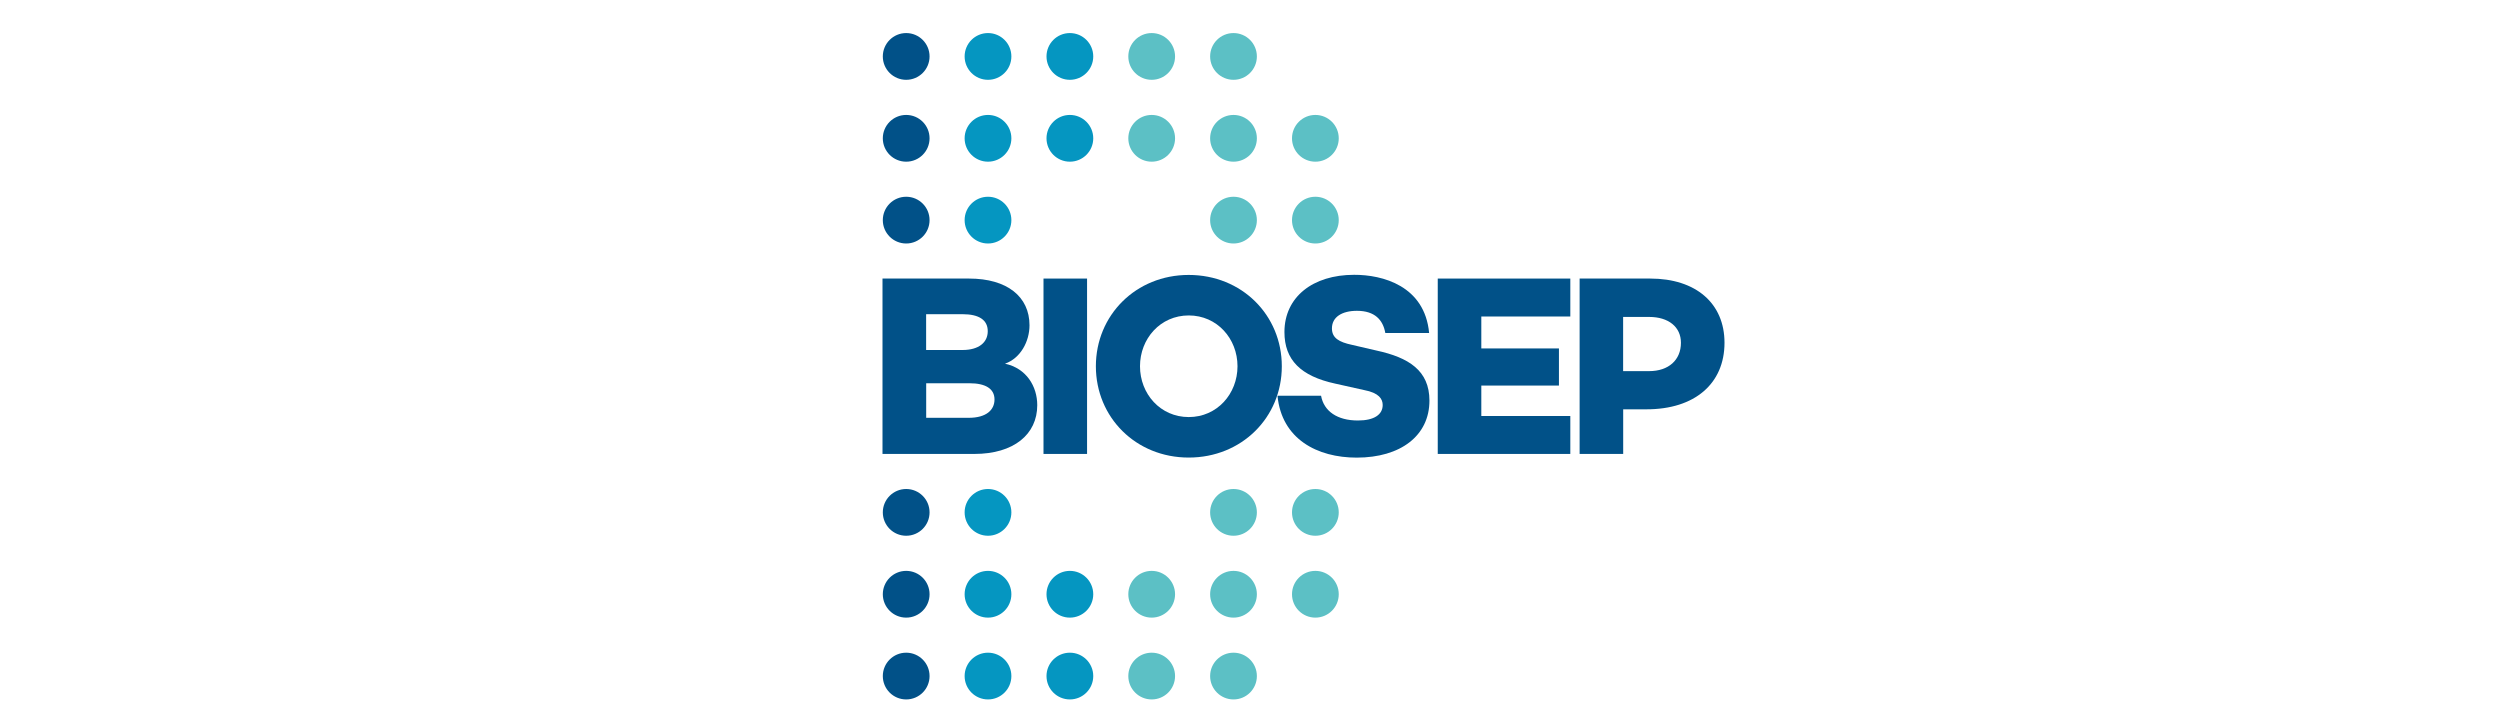 <?xml version="1.0" encoding="utf-8"?>
<!-- Generator: Adobe Illustrator 24.0.1, SVG Export Plug-In . SVG Version: 6.00 Build 0)  -->
<svg version="1.1" id="Capa_1" xmlns="http://www.w3.org/2000/svg" xmlns:xlink="http://www.w3.org/1999/xlink" x="0px" y="0px"
	 viewBox="0 0 400 116.33" style="enable-background:new 0 0 400 116.33;" xml:space="preserve">
<style type="text/css">
	.st0{fill:#797879;}
	.st1{fill:#2B2F72;}
	.st2{fill:#015188;}
	.st3{fill:#0596C1;}
	.st4{fill:#5CC0C5;}
</style>
<g>
	<g>
		<g>
			<path class="st0" d="M799.92,747.31v-20.14h1.97v20.14H799.92z"/>
			<path class="st0" d="M817.81,747.31h-1.91v-8.26c0-1.76-0.26-3.04-0.77-3.83c-0.52-0.79-1.31-1.19-2.37-1.19
				c-0.56,0-1.12,0.1-1.69,0.31s-1.08,0.5-1.56,0.88c-0.48,0.38-0.9,0.83-1.28,1.35c-0.38,0.52-0.65,1.08-0.81,1.69v9.05h-1.91
				v-14.78h1.74v3.35c0.6-1.08,1.46-1.95,2.57-2.61s2.33-0.99,3.64-0.99c0.8,0,1.49,0.15,2.05,0.45s1.01,0.73,1.35,1.28
				c0.34,0.55,0.58,1.22,0.73,2.01c0.15,0.79,0.22,1.67,0.22,2.64V747.31z"/>
			<path class="st0" d="M827.78,746.6c-0.11,0.06-0.28,0.13-0.49,0.23s-0.46,0.19-0.74,0.28s-0.6,0.18-0.95,0.25
				c-0.36,0.08-0.73,0.11-1.12,0.11c-0.41,0-0.81-0.06-1.18-0.17s-0.7-0.29-0.98-0.52s-0.51-0.53-0.67-0.89
				c-0.17-0.36-0.25-0.77-0.25-1.25v-10.58h-2.02v-1.53h2.02v-4.99h1.91v4.99h3.37v1.53h-3.37v10.04c0.04,0.55,0.23,0.95,0.58,1.21
				c0.35,0.25,0.74,0.38,1.19,0.38c0.54,0,1.02-0.09,1.43-0.27s0.67-0.31,0.79-0.38L827.78,746.6z"/>
			<path class="st0" d="M835.13,747.59c-1.07,0-2.05-0.2-2.93-0.61s-1.66-0.96-2.32-1.67c-0.66-0.71-1.17-1.53-1.53-2.45
				c-0.36-0.93-0.55-1.92-0.55-2.98c0-1.04,0.18-2.02,0.55-2.94c0.37-0.92,0.87-1.72,1.52-2.41c0.65-0.69,1.42-1.24,2.32-1.65
				c0.9-0.41,1.87-0.61,2.92-0.61c1.07,0,2.04,0.2,2.93,0.61c0.89,0.41,1.65,0.96,2.29,1.66c0.64,0.7,1.13,1.5,1.49,2.41
				c0.35,0.91,0.53,1.87,0.53,2.89c0,0.15,0,0.3,0,0.45c0,0.15-0.01,0.26-0.03,0.31H829.8c0.06,0.79,0.24,1.53,0.55,2.2
				c0.31,0.67,0.71,1.25,1.19,1.75c0.49,0.49,1.04,0.88,1.67,1.15c0.63,0.27,1.3,0.41,2.01,0.41c0.47,0,0.94-0.07,1.4-0.2
				c0.47-0.13,0.9-0.31,1.29-0.54c0.39-0.23,0.75-0.51,1.07-0.84c0.32-0.33,0.56-0.7,0.73-1.09l1.66,0.45
				c-0.22,0.55-0.54,1.04-0.95,1.49c-0.41,0.44-0.89,0.83-1.43,1.16c-0.54,0.33-1.14,0.59-1.8,0.77
				C836.53,747.5,835.85,747.59,835.13,747.59z M840.53,739.14c-0.06-0.79-0.24-1.52-0.55-2.17c-0.31-0.65-0.7-1.21-1.18-1.69
				c-0.48-0.47-1.03-0.84-1.66-1.11c-0.63-0.26-1.3-0.4-2.01-0.4s-1.39,0.13-2.02,0.4c-0.64,0.27-1.19,0.63-1.67,1.11
				c-0.48,0.47-0.86,1.04-1.15,1.7c-0.29,0.66-0.46,1.38-0.52,2.16H840.53z"/>
			<path class="st0" d="M851.62,734.23c-1.29,0.04-2.42,0.4-3.37,1.08c-0.96,0.68-1.63,1.62-2.02,2.81v9.19h-1.91v-14.78h1.8v3.55
				c0.54-1.13,1.27-2.02,2.19-2.67c0.92-0.64,1.9-0.96,2.95-0.96c0.15,0,0.27,0.01,0.37,0.03V734.23z"/>
			<path class="st0" d="M865.49,747.31h-1.91v-8.26c0-1.76-0.26-3.04-0.77-3.83c-0.52-0.79-1.31-1.19-2.37-1.19
				c-0.56,0-1.12,0.1-1.69,0.31s-1.08,0.5-1.56,0.88c-0.48,0.38-0.9,0.83-1.28,1.35c-0.38,0.52-0.65,1.08-0.81,1.69v9.05h-1.91
				v-14.78h1.74v3.35c0.6-1.08,1.46-1.95,2.57-2.61s2.33-0.99,3.64-0.99c0.8,0,1.49,0.15,2.05,0.45s1.01,0.73,1.35,1.28
				c0.34,0.55,0.58,1.22,0.73,2.01c0.15,0.79,0.22,1.67,0.22,2.64V747.31z"/>
			<path class="st0" d="M872.26,747.59c-0.69,0-1.33-0.12-1.92-0.36c-0.59-0.24-1.1-0.56-1.54-0.98c-0.44-0.42-0.78-0.9-1.03-1.46
				s-0.36-1.16-0.36-1.8c0-0.64,0.15-1.24,0.45-1.79c0.3-0.55,0.72-1.02,1.26-1.42c0.54-0.4,1.19-0.7,1.94-0.92
				c0.75-0.22,1.57-0.33,2.47-0.33c0.75,0,1.51,0.07,2.27,0.2c0.77,0.13,1.45,0.32,2.05,0.57v-1.33c0-1.3-0.37-2.34-1.1-3.11
				c-0.73-0.77-1.74-1.15-3.03-1.15c-0.75,0-1.52,0.15-2.3,0.45c-0.79,0.3-1.58,0.74-2.39,1.31l-0.67-1.28
				c1.89-1.29,3.73-1.93,5.5-1.93c1.83,0,3.28,0.52,4.32,1.56c1.05,1.04,1.57,2.48,1.57,4.31v6.67c0,0.53,0.23,0.79,0.7,0.79v1.7
				c-0.32,0.06-0.56,0.08-0.73,0.08c-0.49,0-0.87-0.12-1.14-0.37c-0.27-0.25-0.42-0.59-0.44-1.02l-0.06-1.16
				c-0.67,0.89-1.52,1.57-2.54,2.04C874.54,747.36,873.44,747.59,872.26,747.59z M872.71,746.12c0.99,0,1.9-0.19,2.74-0.57
				c0.83-0.38,1.46-0.88,1.9-1.5c0.17-0.17,0.29-0.35,0.38-0.55c0.08-0.2,0.13-0.38,0.13-0.55v-2.41c-0.64-0.25-1.3-0.44-1.98-0.57
				c-0.68-0.13-1.38-0.2-2.09-0.2c-1.35,0-2.44,0.28-3.29,0.85s-1.26,1.31-1.26,2.24c0,0.45,0.09,0.88,0.27,1.28
				c0.18,0.4,0.42,0.74,0.73,1.04c0.31,0.29,0.68,0.52,1.11,0.69C871.76,746.03,872.22,746.12,872.71,746.12z"/>
			<path class="st0" d="M889.81,746.6c-0.11,0.06-0.28,0.13-0.49,0.23s-0.46,0.19-0.74,0.28s-0.6,0.18-0.95,0.25
				c-0.36,0.08-0.73,0.11-1.12,0.11c-0.41,0-0.81-0.06-1.18-0.17s-0.7-0.29-0.98-0.52s-0.51-0.53-0.67-0.89
				c-0.17-0.36-0.25-0.77-0.25-1.25v-10.58h-2.02v-1.53h2.02v-4.99h1.91v4.99h3.37v1.53h-3.37v10.04c0.04,0.55,0.23,0.95,0.58,1.21
				c0.35,0.25,0.74,0.38,1.19,0.38c0.54,0,1.02-0.09,1.43-0.27s0.67-0.31,0.79-0.38L889.81,746.6z"/>
			<path class="st0" d="M891.21,729.44v-2.84h1.91v2.84H891.21z M891.21,747.31v-14.78h1.91v14.78H891.21z"/>
			<path class="st0" d="M902.58,747.59c-1.07,0-2.04-0.2-2.92-0.61s-1.64-0.96-2.29-1.66c-0.65-0.7-1.15-1.51-1.5-2.44
				c-0.36-0.93-0.53-1.9-0.53-2.92c0-1.04,0.18-2.02,0.55-2.95c0.37-0.93,0.87-1.74,1.52-2.44c0.65-0.7,1.41-1.26,2.29-1.67
				c0.88-0.42,1.84-0.62,2.89-0.62c1.05,0,2.02,0.21,2.91,0.62c0.89,0.42,1.66,0.97,2.3,1.67c0.65,0.7,1.15,1.51,1.52,2.44
				c0.37,0.93,0.55,1.91,0.55,2.95c0,1.02-0.18,2-0.53,2.92c-0.36,0.93-0.86,1.74-1.5,2.44c-0.65,0.7-1.41,1.25-2.3,1.66
				S903.65,747.59,902.58,747.59z M897.28,739.99c0,0.83,0.14,1.6,0.42,2.31c0.28,0.71,0.66,1.33,1.14,1.87s1.04,0.96,1.69,1.26
				c0.65,0.3,1.33,0.45,2.06,0.45c0.73,0,1.42-0.16,2.06-0.47c0.65-0.31,1.21-0.74,1.7-1.28c0.49-0.54,0.87-1.17,1.15-1.89
				s0.42-1.49,0.42-2.33c0-0.81-0.14-1.58-0.42-2.31c-0.28-0.73-0.67-1.36-1.15-1.9c-0.49-0.54-1.05-0.96-1.7-1.28
				c-0.65-0.31-1.33-0.47-2.06-0.47c-0.73,0-1.41,0.16-2.05,0.47c-0.64,0.31-1.2,0.74-1.68,1.29c-0.49,0.55-0.87,1.19-1.15,1.92
				C897.42,738.38,897.28,739.16,897.28,739.99z"/>
			<path class="st0" d="M924.37,747.31h-1.91v-8.26c0-1.76-0.26-3.04-0.77-3.83c-0.52-0.79-1.31-1.19-2.37-1.19
				c-0.56,0-1.12,0.1-1.69,0.31s-1.08,0.5-1.56,0.88c-0.48,0.38-0.9,0.83-1.28,1.35c-0.38,0.52-0.65,1.08-0.81,1.69v9.05h-1.91
				v-14.78h1.74v3.35c0.6-1.08,1.46-1.95,2.57-2.61s2.33-0.99,3.64-0.99c0.8,0,1.49,0.15,2.05,0.45s1.01,0.73,1.35,1.28
				c0.34,0.55,0.58,1.22,0.73,2.01c0.15,0.79,0.22,1.67,0.22,2.64V747.31z"/>
			<path class="st0" d="M931.14,747.59c-0.69,0-1.33-0.12-1.92-0.36c-0.59-0.24-1.1-0.56-1.54-0.98c-0.44-0.42-0.78-0.9-1.03-1.46
				s-0.36-1.16-0.36-1.8c0-0.64,0.15-1.24,0.45-1.79c0.3-0.55,0.72-1.02,1.26-1.42c0.54-0.4,1.19-0.7,1.94-0.92
				c0.75-0.22,1.57-0.33,2.47-0.33c0.75,0,1.51,0.07,2.27,0.2c0.77,0.13,1.45,0.32,2.05,0.57v-1.33c0-1.3-0.37-2.34-1.1-3.11
				c-0.73-0.77-1.74-1.15-3.03-1.15c-0.75,0-1.52,0.15-2.3,0.45c-0.79,0.3-1.58,0.74-2.39,1.31l-0.67-1.28
				c1.89-1.29,3.73-1.93,5.5-1.93c1.83,0,3.28,0.52,4.32,1.56c1.05,1.04,1.57,2.48,1.57,4.31v6.67c0,0.53,0.23,0.79,0.7,0.79v1.7
				c-0.32,0.06-0.56,0.08-0.73,0.08c-0.49,0-0.87-0.12-1.14-0.37c-0.27-0.25-0.42-0.59-0.44-1.02l-0.06-1.16
				c-0.67,0.89-1.52,1.57-2.54,2.04C933.42,747.36,932.32,747.59,931.14,747.59z M931.59,746.12c0.99,0,1.9-0.19,2.74-0.57
				c0.83-0.38,1.46-0.88,1.9-1.5c0.17-0.17,0.29-0.35,0.38-0.55c0.08-0.2,0.13-0.38,0.13-0.55v-2.41c-0.64-0.25-1.3-0.44-1.98-0.57
				c-0.68-0.13-1.38-0.2-2.09-0.2c-1.35,0-2.44,0.28-3.29,0.85s-1.26,1.31-1.26,2.24c0,0.45,0.09,0.88,0.27,1.28
				c0.18,0.4,0.42,0.74,0.73,1.04c0.31,0.29,0.68,0.52,1.11,0.69C930.65,746.03,931.1,746.12,931.59,746.12z"/>
			<path class="st0" d="M941.87,726.6h1.91v17.36c0,0.55,0.15,0.98,0.45,1.29c0.3,0.31,0.72,0.47,1.26,0.47
				c0.21,0,0.45-0.03,0.73-0.08s0.54-0.13,0.79-0.23l0.34,1.56c-0.36,0.15-0.79,0.27-1.31,0.37c-0.52,0.09-0.96,0.14-1.33,0.14
				c-0.88,0-1.57-0.25-2.08-0.75c-0.51-0.5-0.76-1.21-0.76-2.11V726.6z"/>
			<path class="st0" d="M954.14,747.31v-20.14h8.42c0.86,0,1.65,0.18,2.37,0.55c0.72,0.37,1.34,0.85,1.87,1.45
				c0.52,0.6,0.93,1.27,1.22,2.03c0.29,0.76,0.43,1.52,0.43,2.3c0,0.74-0.11,1.44-0.32,2.11c-0.22,0.67-0.52,1.28-0.9,1.82
				s-0.85,0.99-1.39,1.36s-1.15,0.62-1.83,0.75l4.89,7.77h-2.22l-4.69-7.43h-5.9v7.43H954.14z M956.11,738.12h6.51
				c0.58,0,1.11-0.13,1.59-0.38c0.48-0.25,0.88-0.6,1.22-1.04c0.34-0.43,0.6-0.93,0.79-1.48c0.19-0.55,0.28-1.12,0.28-1.73
				s-0.11-1.19-0.32-1.75c-0.22-0.56-0.51-1.04-0.87-1.46c-0.36-0.42-0.8-0.75-1.29-0.99c-0.5-0.25-1.02-0.37-1.56-0.37h-6.35
				V738.12z"/>
			<path class="st0" d="M977,747.59c-1.07,0-2.05-0.2-2.93-0.61c-0.89-0.41-1.66-0.96-2.32-1.67s-1.17-1.53-1.53-2.45
				s-0.55-1.92-0.55-2.98c0-1.04,0.18-2.02,0.55-2.94s0.87-1.72,1.52-2.41c0.65-0.69,1.42-1.24,2.32-1.65
				c0.9-0.41,1.87-0.61,2.92-0.61c1.07,0,2.04,0.2,2.93,0.61c0.89,0.41,1.65,0.96,2.29,1.66c0.64,0.7,1.13,1.5,1.49,2.41
				c0.36,0.91,0.53,1.87,0.53,2.89c0,0.15,0,0.3,0,0.45c0,0.15-0.01,0.26-0.03,0.31h-12.52c0.06,0.79,0.24,1.53,0.55,2.2
				c0.31,0.67,0.71,1.25,1.19,1.75c0.49,0.49,1.04,0.88,1.67,1.15c0.63,0.27,1.3,0.41,2.01,0.41c0.47,0,0.94-0.07,1.4-0.2
				c0.47-0.13,0.9-0.31,1.29-0.54c0.39-0.23,0.75-0.51,1.07-0.84s0.56-0.7,0.73-1.09l1.66,0.45c-0.22,0.55-0.54,1.04-0.96,1.49
				c-0.41,0.44-0.89,0.83-1.43,1.16c-0.54,0.33-1.14,0.59-1.8,0.77C978.39,747.5,977.71,747.59,977,747.59z M982.39,739.14
				c-0.06-0.79-0.24-1.52-0.55-2.17c-0.31-0.65-0.7-1.21-1.18-1.69c-0.48-0.47-1.03-0.84-1.66-1.11c-0.63-0.26-1.3-0.4-2.01-0.4
				c-0.71,0-1.39,0.13-2.02,0.4c-0.64,0.27-1.19,0.63-1.67,1.11c-0.48,0.47-0.86,1.04-1.15,1.7c-0.29,0.66-0.46,1.38-0.52,2.16
				H982.39z"/>
			<path class="st0" d="M989.86,747.59c-0.69,0-1.33-0.12-1.92-0.36s-1.11-0.56-1.54-0.98s-0.78-0.9-1.02-1.46
				c-0.24-0.56-0.37-1.16-0.37-1.8c0-0.64,0.15-1.24,0.45-1.79c0.3-0.55,0.72-1.02,1.26-1.42c0.54-0.4,1.19-0.7,1.94-0.92
				c0.75-0.22,1.57-0.33,2.47-0.33c0.75,0,1.51,0.07,2.27,0.2c0.77,0.13,1.45,0.32,2.05,0.57v-1.33c0-1.3-0.37-2.34-1.1-3.11
				c-0.73-0.77-1.74-1.15-3.03-1.15c-0.75,0-1.52,0.15-2.3,0.45c-0.79,0.3-1.58,0.74-2.39,1.31l-0.67-1.28
				c1.89-1.29,3.72-1.93,5.5-1.93c1.83,0,3.28,0.52,4.32,1.56c1.05,1.04,1.57,2.48,1.57,4.31v6.67c0,0.53,0.23,0.79,0.7,0.79v1.7
				c-0.32,0.06-0.56,0.08-0.73,0.08c-0.49,0-0.87-0.12-1.14-0.37c-0.27-0.25-0.42-0.59-0.44-1.02l-0.06-1.16
				c-0.67,0.89-1.52,1.57-2.54,2.04S991.04,747.59,989.86,747.59z M990.31,746.12c0.99,0,1.9-0.19,2.74-0.57s1.46-0.88,1.9-1.5
				c0.17-0.17,0.29-0.35,0.38-0.55c0.08-0.2,0.13-0.38,0.13-0.55v-2.41c-0.64-0.25-1.3-0.44-1.98-0.57c-0.68-0.13-1.38-0.2-2.09-0.2
				c-1.35,0-2.44,0.28-3.29,0.85s-1.26,1.31-1.26,2.24c0,0.45,0.09,0.88,0.27,1.28c0.18,0.4,0.42,0.74,0.73,1.04
				s0.68,0.52,1.11,0.69C989.36,746.03,989.82,746.12,990.31,746.12z"/>
			<path class="st0" d="M1000.59,726.6h1.91v17.36c0,0.55,0.15,0.98,0.45,1.29c0.3,0.31,0.72,0.47,1.26,0.47
				c0.21,0,0.45-0.03,0.73-0.08c0.28-0.06,0.54-0.13,0.79-0.23l0.34,1.56c-0.36,0.15-0.79,0.27-1.31,0.37s-0.96,0.14-1.33,0.14
				c-0.88,0-1.57-0.25-2.08-0.75c-0.5-0.5-0.76-1.21-0.76-2.11V726.6z"/>
			<path class="st0" d="M1026.25,745.55v1.76h-13.39v-20.14H1026v1.76h-11.18v7.26h9.74v1.67h-9.74v7.69H1026.25z"/>
			<path class="st0" d="M1033.27,747.59c-1.14,0-2.26-0.19-3.34-0.57c-1.09-0.38-2.02-0.93-2.81-1.64l0.87-1.31
				c0.82,0.68,1.66,1.19,2.51,1.53c0.85,0.34,1.76,0.51,2.74,0.51c1.18,0,2.12-0.24,2.82-0.72c0.7-0.48,1.05-1.17,1.05-2.06
				c0-0.42-0.09-0.76-0.28-1.04c-0.19-0.27-0.46-0.51-0.83-0.72s-0.82-0.39-1.38-0.55c-0.55-0.16-1.19-0.33-1.92-0.5
				c-0.84-0.21-1.57-0.42-2.19-0.62c-0.62-0.21-1.13-0.44-1.53-0.71c-0.4-0.26-0.7-0.59-0.9-0.98s-0.29-0.87-0.29-1.46
				c0-0.74,0.14-1.39,0.44-1.96c0.29-0.57,0.68-1.04,1.18-1.4c0.5-0.37,1.08-0.65,1.74-0.84c0.66-0.19,1.37-0.28,2.12-0.28
				c1.12,0,2.14,0.18,3.06,0.55c0.92,0.37,1.66,0.86,2.22,1.46l-0.93,1.13c-0.54-0.57-1.2-0.99-1.98-1.28
				c-0.78-0.28-1.59-0.43-2.43-0.43c-0.51,0-0.97,0.05-1.4,0.16c-0.43,0.1-0.81,0.27-1.14,0.5c-0.33,0.23-0.58,0.52-0.77,0.87
				c-0.19,0.35-0.28,0.76-0.28,1.23c0,0.4,0.07,0.72,0.2,0.96c0.13,0.25,0.35,0.46,0.65,0.64c0.3,0.18,0.68,0.34,1.14,0.48
				c0.46,0.14,1.02,0.29,1.67,0.44c0.94,0.23,1.76,0.45,2.47,0.68c0.71,0.23,1.31,0.49,1.78,0.79s0.84,0.67,1.08,1.11
				c0.24,0.43,0.37,0.96,0.37,1.59c0,1.36-0.52,2.44-1.54,3.23C1036.4,747.2,1035.01,747.59,1033.27,747.59z"/>
			<path class="st0" d="M1048.13,746.6c-0.11,0.06-0.28,0.13-0.49,0.23s-0.46,0.19-0.74,0.28c-0.28,0.09-0.6,0.18-0.95,0.25
				c-0.36,0.08-0.73,0.11-1.12,0.11c-0.41,0-0.8-0.06-1.18-0.17c-0.38-0.11-0.7-0.29-0.98-0.52c-0.28-0.24-0.5-0.53-0.67-0.89
				c-0.17-0.36-0.25-0.77-0.25-1.25v-10.58h-2.02v-1.53h2.02v-4.99h1.91v4.99h3.37v1.53h-3.37v10.04c0.04,0.55,0.23,0.95,0.58,1.21
				c0.35,0.25,0.74,0.38,1.19,0.38c0.54,0,1.02-0.09,1.43-0.27c0.41-0.18,0.67-0.31,0.79-0.38L1048.13,746.6z"/>
			<path class="st0" d="M1053.21,747.59c-0.69,0-1.33-0.12-1.92-0.36s-1.11-0.56-1.54-0.98s-0.78-0.9-1.02-1.46
				c-0.24-0.56-0.37-1.16-0.37-1.8c0-0.64,0.15-1.24,0.45-1.79c0.3-0.55,0.72-1.02,1.26-1.42c0.54-0.4,1.19-0.7,1.94-0.92
				c0.75-0.22,1.57-0.33,2.47-0.33c0.75,0,1.51,0.07,2.27,0.2c0.77,0.13,1.45,0.32,2.05,0.57v-1.33c0-1.3-0.37-2.34-1.1-3.11
				c-0.73-0.77-1.74-1.15-3.03-1.15c-0.75,0-1.52,0.15-2.3,0.45c-0.79,0.3-1.58,0.74-2.39,1.31l-0.67-1.28
				c1.89-1.29,3.72-1.93,5.5-1.93c1.83,0,3.28,0.52,4.32,1.56c1.05,1.04,1.57,2.48,1.57,4.31v6.67c0,0.53,0.23,0.79,0.7,0.79v1.7
				c-0.32,0.06-0.56,0.08-0.73,0.08c-0.49,0-0.87-0.12-1.14-0.37c-0.27-0.25-0.42-0.59-0.44-1.02l-0.06-1.16
				c-0.67,0.89-1.52,1.57-2.54,2.04S1054.39,747.59,1053.21,747.59z M1053.66,746.12c0.99,0,1.9-0.19,2.74-0.57s1.46-0.88,1.9-1.5
				c0.17-0.17,0.29-0.35,0.38-0.55c0.08-0.2,0.13-0.38,0.13-0.55v-2.41c-0.64-0.25-1.3-0.44-1.98-0.57c-0.68-0.13-1.38-0.2-2.09-0.2
				c-1.35,0-2.44,0.28-3.29,0.85s-1.26,1.31-1.26,2.24c0,0.45,0.09,0.88,0.27,1.28c0.18,0.4,0.42,0.74,0.73,1.04
				s0.68,0.52,1.11,0.69C1052.71,746.03,1053.17,746.12,1053.66,746.12z"/>
			<path class="st0" d="M1070.76,746.6c-0.11,0.06-0.28,0.13-0.49,0.23s-0.46,0.19-0.74,0.28c-0.28,0.09-0.6,0.18-0.95,0.25
				c-0.36,0.08-0.73,0.11-1.12,0.11c-0.41,0-0.8-0.06-1.18-0.17c-0.38-0.11-0.7-0.29-0.98-0.52c-0.28-0.24-0.5-0.53-0.67-0.89
				c-0.17-0.36-0.25-0.77-0.25-1.25v-10.58h-2.02v-1.53h2.02v-4.99h1.91v4.99h3.37v1.53h-3.37v10.04c0.04,0.55,0.23,0.95,0.58,1.21
				c0.35,0.25,0.74,0.38,1.19,0.38c0.54,0,1.02-0.09,1.43-0.27c0.41-0.18,0.67-0.31,0.79-0.38L1070.76,746.6z"/>
			<path class="st0" d="M1078.12,747.59c-1.07,0-2.05-0.2-2.93-0.61c-0.89-0.41-1.66-0.96-2.32-1.67s-1.17-1.53-1.53-2.45
				s-0.55-1.92-0.55-2.98c0-1.04,0.18-2.02,0.55-2.94s0.87-1.72,1.52-2.41c0.65-0.69,1.42-1.24,2.32-1.65
				c0.9-0.41,1.87-0.61,2.92-0.61c1.07,0,2.04,0.2,2.93,0.61c0.89,0.41,1.65,0.96,2.29,1.66c0.64,0.7,1.13,1.5,1.49,2.41
				c0.36,0.91,0.53,1.87,0.53,2.89c0,0.15,0,0.3,0,0.45c0,0.15-0.01,0.26-0.03,0.31h-12.52c0.06,0.79,0.24,1.53,0.55,2.2
				c0.31,0.67,0.71,1.25,1.19,1.75c0.49,0.49,1.04,0.88,1.67,1.15c0.63,0.27,1.3,0.41,2.01,0.41c0.47,0,0.94-0.07,1.4-0.2
				c0.47-0.13,0.9-0.31,1.29-0.54c0.39-0.23,0.75-0.51,1.07-0.84s0.56-0.7,0.73-1.09l1.66,0.45c-0.22,0.55-0.54,1.04-0.96,1.49
				c-0.41,0.44-0.89,0.83-1.43,1.16c-0.54,0.33-1.14,0.59-1.8,0.77C1079.51,747.5,1078.83,747.59,1078.12,747.59z M1083.51,739.14
				c-0.06-0.79-0.24-1.52-0.55-2.17c-0.31-0.65-0.7-1.21-1.18-1.69c-0.48-0.47-1.03-0.84-1.66-1.11c-0.63-0.26-1.3-0.4-2.01-0.4
				c-0.71,0-1.39,0.13-2.02,0.4c-0.64,0.27-1.19,0.63-1.67,1.11c-0.48,0.47-0.86,1.04-1.15,1.7c-0.29,0.66-0.46,1.38-0.52,2.16
				H1083.51z"/>
		</g>
	</g>
	<circle class="st1" cx="780.51" cy="737.1" r="3.51"/>
	<circle class="st1" cx="1101.51" cy="737.1" r="3.51"/>
</g>
<g>
	<g>
		<g>
			<g>
				<g>
					<path class="st2" d="M165.96,64.83c0,4.66-3.75,7.8-10.07,7.8h-14.69V44.57h13.86c6.07,0,9.66,2.89,9.66,7.47
						c0,2.6-1.44,5.28-3.92,6.15C164.23,58.93,165.96,61.82,165.96,64.83z M148.18,56H154c2.6,0,4.04-1.2,4.04-3.01
						c0-1.77-1.36-2.72-4.04-2.72h-5.82V56z M154.99,66.85c2.85,0,4.13-1.28,4.13-2.93c0-1.73-1.44-2.6-4-2.6h-6.93v5.53H154.99z"/>
				</g>
				<g>
					<path class="st2" d="M173.93,72.63h-6.97V44.57h6.97V72.63z"/>
				</g>
				<g>
					<path class="st2" d="M205.09,58.6c0,8.17-6.4,14.61-14.9,14.61c-8.46,0-14.85-6.44-14.85-14.61c0-8.17,6.4-14.61,14.85-14.61
						C198.7,43.99,205.09,50.43,205.09,58.6z M198,58.6c0-4.41-3.26-8.13-7.8-8.13c-4.54,0-7.8,3.71-7.8,8.13
						c0,4.42,3.26,8.13,7.8,8.13C194.74,66.73,198,63.01,198,58.6z"/>
				</g>
				<g>
					<path class="st2" d="M228.66,53.28h-7.01c-0.37-2.1-1.69-3.55-4.54-3.55c-2.39,0-4,0.99-4,2.81c0,1.53,1.11,2.19,3.22,2.64
						l3.92,0.91c5.12,1.11,8.46,3.18,8.46,8.01c0,5.61-4.62,9.12-11.64,9.12c-6.31,0-12.01-2.97-12.67-9.9h6.97
						c0.45,2.48,2.6,3.96,5.9,3.96c2.6,0,3.96-0.95,3.96-2.48c0-0.95-0.58-1.94-2.97-2.39l-4.62-1.03c-5.53-1.2-8.13-3.8-8.13-8.25
						c0-5.61,4.54-9.16,11.14-9.16C221.19,43.95,227.96,45.72,228.66,53.28z"/>
				</g>
				<g>
					<path class="st2" d="M237.01,55.75h12.42v5.94h-12.42v4.87h14.24v6.07h-21.21V44.57h21.21v6.07h-14.24V55.75z"/>
				</g>
				<g>
					<path class="st2" d="M264.04,44.57c7.3,0,11.88,3.96,11.88,10.27c0,6.56-4.79,10.65-12.46,10.65h-3.75v7.14h-6.97V44.57H264.04
						z M263.87,59.38c3.09,0,5.08-1.77,5.08-4.54c0-2.52-1.98-4.13-5.08-4.13h-4.17v8.67H263.87z"/>
				</g>
			</g>
		</g>
	</g>
	<circle class="st2" cx="144.99" cy="35.22" r="3.74"/>
	<circle class="st2" cx="144.99" cy="22.13" r="3.74"/>
	<circle class="st2" cx="144.99" cy="9.03" r="3.74"/>
	<circle class="st3" cx="158.08" cy="9.03" r="3.74"/>
	<circle class="st3" cx="171.18" cy="9.03" r="3.74"/>
	<circle class="st4" cx="184.27" cy="9.03" r="3.74"/>
	<circle class="st4" cx="197.36" cy="9.03" r="3.74"/>
	<circle class="st3" cx="158.08" cy="35.22" r="3.74"/>
	<circle class="st4" cx="197.36" cy="35.22" r="3.74"/>
	<circle class="st4" cx="210.46" cy="35.22" r="3.74"/>
	<circle class="st3" cx="158.08" cy="22.13" r="3.74"/>
	<circle class="st3" cx="171.18" cy="22.13" r="3.74"/>
	<circle class="st4" cx="184.27" cy="22.13" r="3.74"/>
	<circle class="st4" cx="197.36" cy="22.13" r="3.74"/>
	<circle class="st4" cx="210.46" cy="22.13" r="3.74"/>
	<circle class="st2" cx="144.99" cy="81.98" r="3.74"/>
	<circle class="st2" cx="144.99" cy="95.08" r="3.74"/>
	<circle class="st2" cx="144.99" cy="108.17" r="3.74"/>
	<circle class="st3" cx="158.08" cy="108.17" r="3.74"/>
	<circle class="st3" cx="171.18" cy="108.17" r="3.74"/>
	<circle class="st4" cx="184.27" cy="108.17" r="3.74"/>
	<circle class="st4" cx="197.36" cy="108.17" r="3.74"/>
	<circle class="st3" cx="158.08" cy="81.98" r="3.74"/>
	<circle class="st4" cx="197.36" cy="81.98" r="3.74"/>
	<circle class="st4" cx="210.46" cy="81.98" r="3.74"/>
	<circle class="st3" cx="158.08" cy="95.08" r="3.74"/>
	<circle class="st3" cx="171.18" cy="95.08" r="3.74"/>
	<circle class="st4" cx="184.27" cy="95.08" r="3.74"/>
	<circle class="st4" cx="197.36" cy="95.08" r="3.74"/>
	<circle class="st4" cx="210.46" cy="95.08" r="3.74"/>
</g>
</svg>
